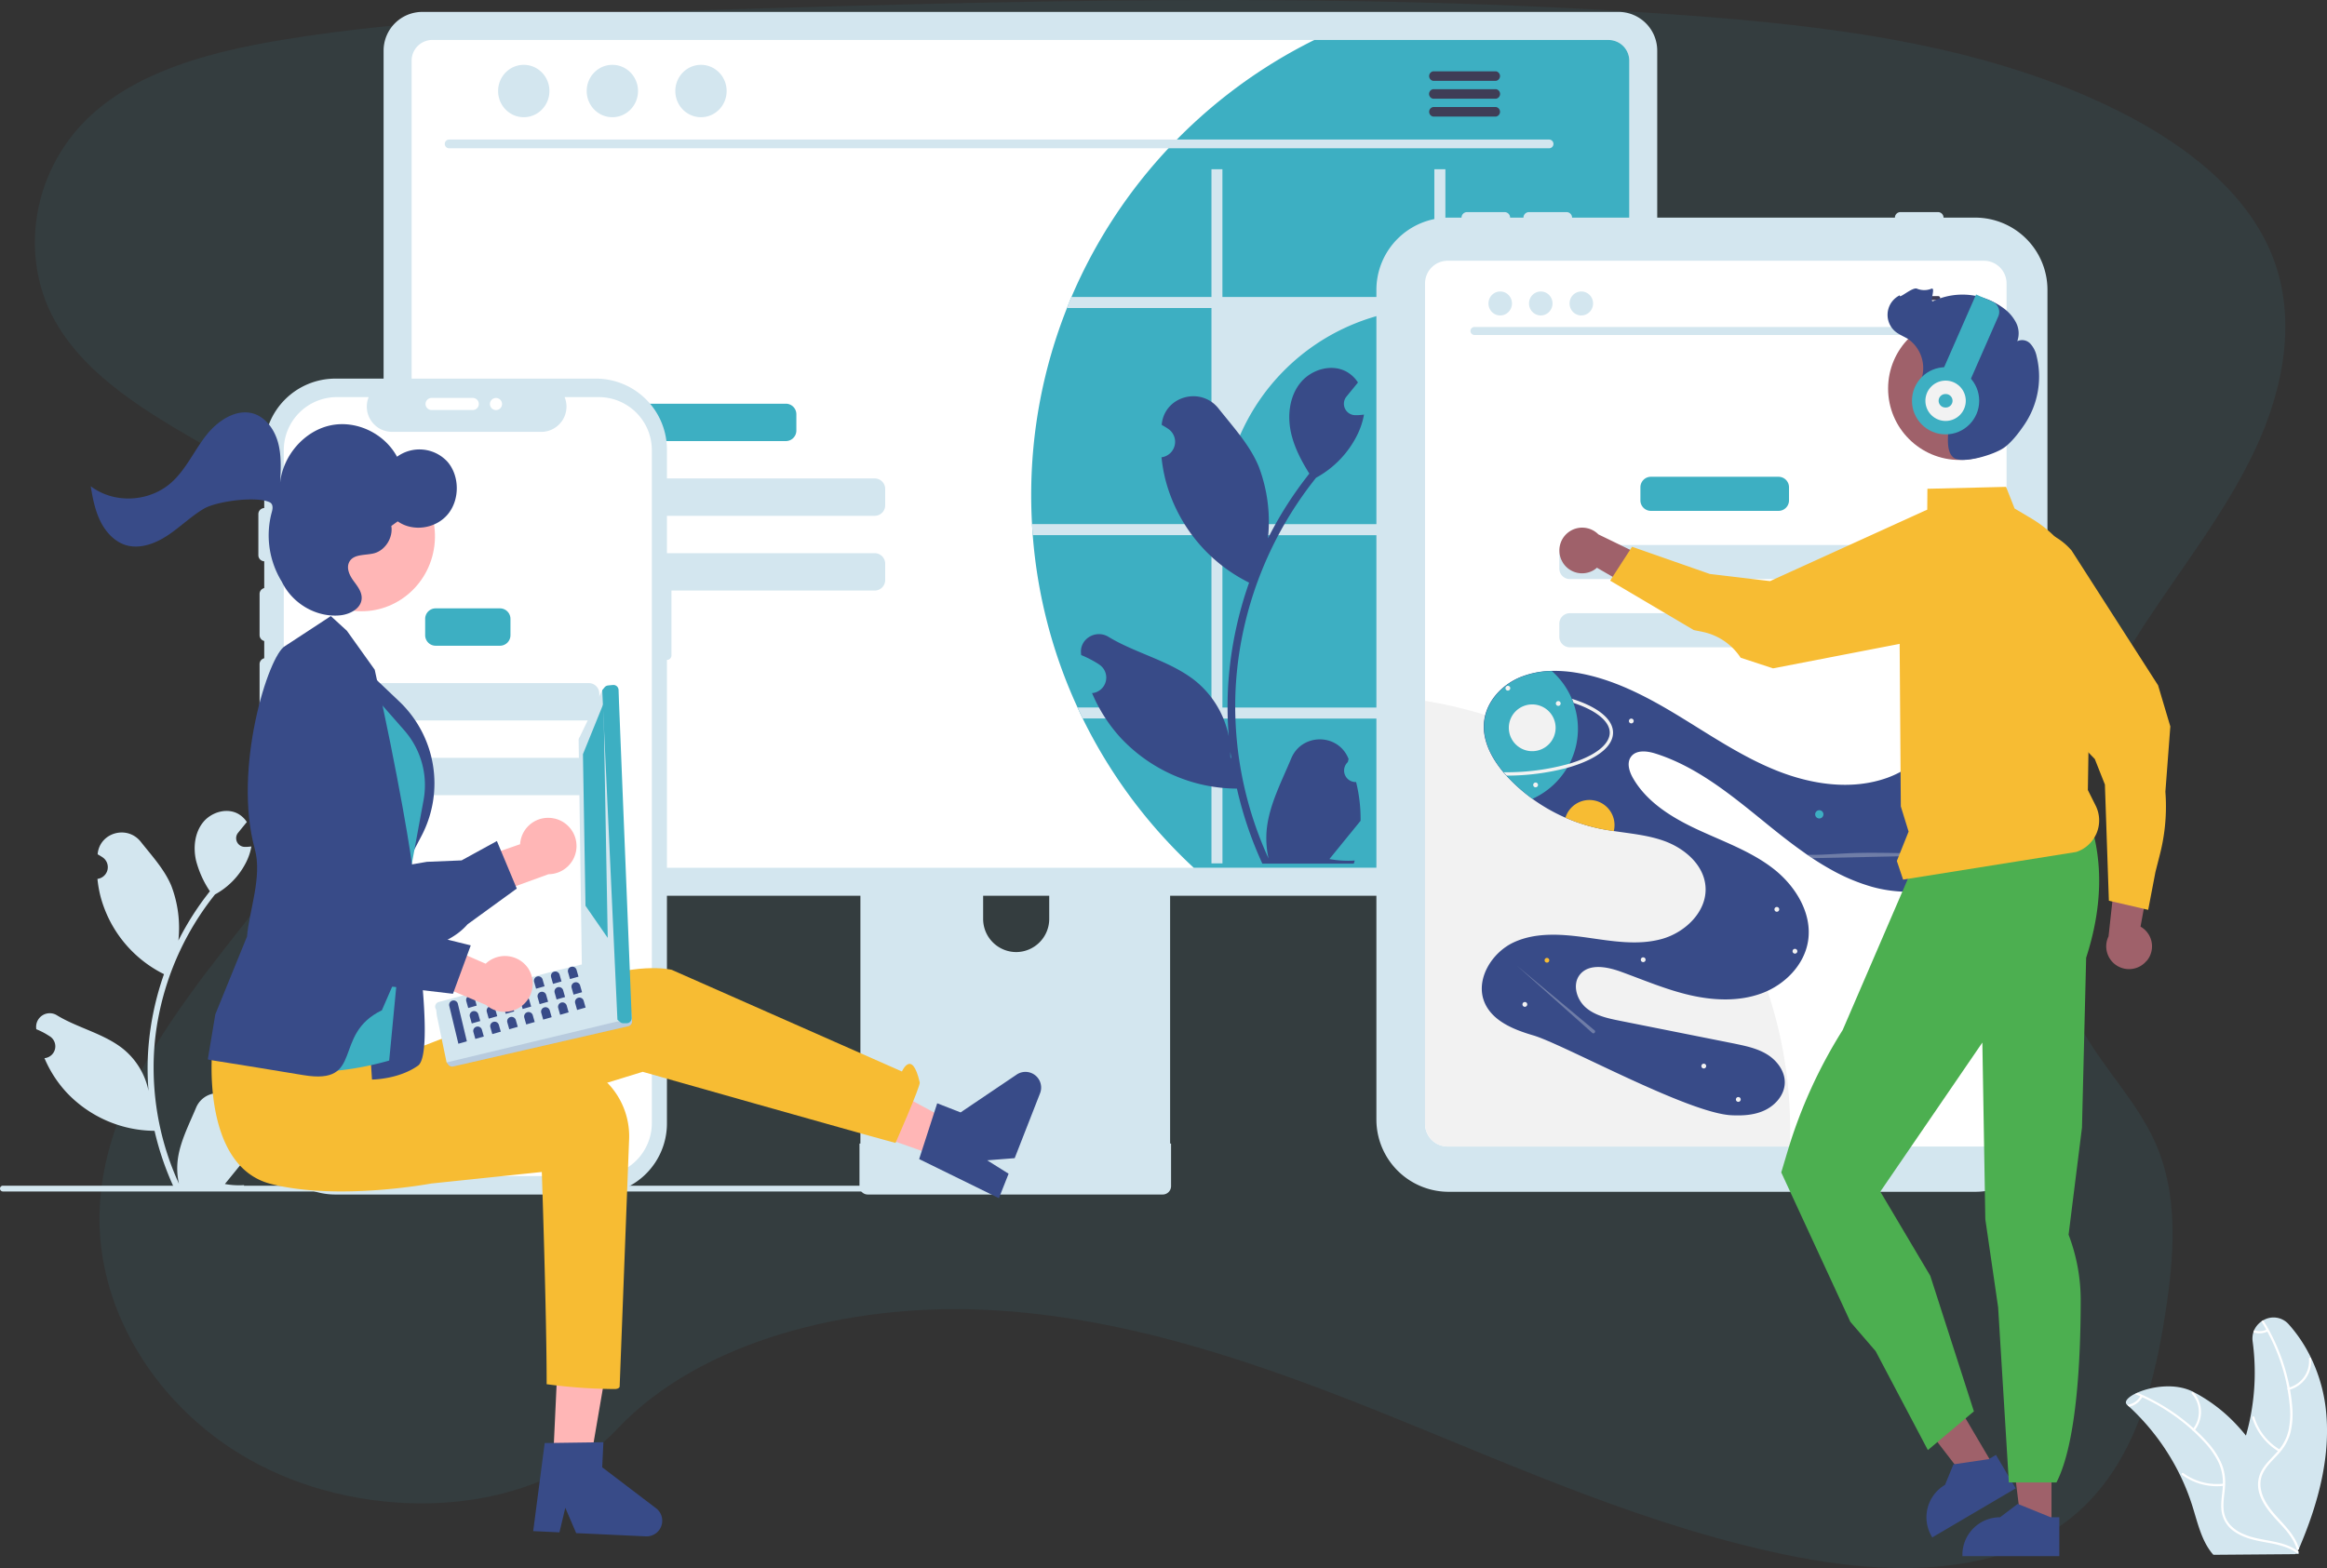 <svg xmlns="http://www.w3.org/2000/svg" xml:space="preserve" width="684" height="461.029" fill="none"><rect width="100%" height="100%" fill="#333333" stroke="none"/><path fill="#3dafc2" d="M287.404 385.016c42.412 1.53 82.805 15.791 121.376 31.388 38.572 15.597 76.77 32.876 118.167 41.143 26.626 5.314 57.071 6.069 78.52-8.795 20.652-14.326 27.318-38.988 30.9-61.904 2.702-17.235 4.286-35.365-3.116-51.501-5.134-11.2-14.244-20.62-20.538-31.389-21.936-37.338-6.439-83.374 17.33-119.829 11.138-17.106 24.078-33.436 32.68-51.62s12.578-39.063 5.062-57.635c-7.464-18.421-25.238-32.229-44.492-41.951-39.11-19.758-85.186-25.406-130.145-28.597-99.492-7.092-199.5-4.02-299.252-.948-36.915 1.142-73.996 2.296-110.31 8.235-20.166 3.298-40.984 8.537-55.631 21.18C9.373 48.843 4.766 76.038 17.22 96.163c20.9 33.77 78.633 42.156 93.26 78.395 8.033 19.941-.228 42.156-11.905 60.663-25.062 39.677-67.05 74.504-69.264 119.862-1.522 31.162 18.674 62.356 49.896 77.101 32.722 15.511 78.105 13.539 102.225-12.04 24.855-26.365 68.54-36.475 105.972-35.128" opacity=".1" style="display:inline;opacity:.829;fill:#3dafc2;fill-opacity:.102"/><g clip-path="url(#a)" style="display:inline" transform="translate(0 3.514)"><path fill="#d3e6ef" d="M339.55 202.636h-82.254a4.387 4.387 0 0 0-4.387 4.39v129.841h91.035V207.054a4.396 4.396 0 0 0-4.394-4.39zm-40.853 73.776a9.77 9.77 0 0 1-6.856-2.855 9.74 9.74 0 0 1-2.857-6.851v-14.979a9.7 9.7 0 0 1 2.845-6.863 9.72 9.72 0 0 1 13.736 0 9.7 9.7 0 0 1 2.845 6.863v14.979a9.75 9.75 0 0 1-2.859 6.849 9.77 9.77 0 0 1-6.854 2.857"/><path fill="#d3e6ef" d="M252.632 332.712v12.531a2.446 2.446 0 0 0 2.449 2.448h86.691a2.46 2.46 0 0 0 2.45-2.448v-12.531zM475.732-.014H124.147a11.4 11.4 0 0 0-8.056 3.335 11.38 11.38 0 0 0-3.337 8.05v237.097c0 3.02 1.2 5.916 3.337 8.051a11.4 11.4 0 0 0 8.056 3.335h351.585a11.4 11.4 0 0 0 8.057-3.335 11.38 11.38 0 0 0 3.337-8.051V11.371c0-3.02-1.201-5.915-3.337-8.05a11.4 11.4 0 0 0-8.057-3.335"/><path fill="#fff" d="M472.82 8.226H127.088a6.106 6.106 0 0 0-6.095 6.105v231.212a6.1 6.1 0 0 0 6.095 6.092H472.82a6.103 6.103 0 0 0 6.095-6.092V14.331a6.1 6.1 0 0 0-1.784-4.312 6.1 6.1 0 0 0-4.311-1.793"/><path fill="#3dafc2" d="M478.915 14.331v231.213a6.1 6.1 0 0 1-6.095 6.091H350.908a149.6 149.6 0 0 1-32.642-43.869 75 75 0 0 1-1.517-3.231 148 148 0 0 1-13.181-50.678 96 96 0 0 1-.214-3.245 145 145 0 0 1-.242-8.446 148.7 148.7 0 0 1 10.504-55.083 94 94 0 0 1 1.317-3.245A149.94 149.94 0 0 1 386.328 8.24h86.492a6.1 6.1 0 0 1 4.306 1.788 6.1 6.1 0 0 1 1.789 4.303"/><path fill="#d3e6ef" d="M455.437 40.083H131.938a1.287 1.287 0 0 1 0-2.568h323.499a1.288 1.288 0 0 1 0 2.568m-301.481-9.136c4.165 0 7.541-3.448 7.541-7.7s-3.376-7.699-7.541-7.699-7.541 3.447-7.541 7.7c0 4.251 3.376 7.698 7.541 7.698m26.041.001c4.165 0 7.541-3.448 7.541-7.7s-3.376-7.699-7.541-7.699c-4.164 0-7.541 3.447-7.541 7.7 0 4.251 3.377 7.698 7.541 7.698m26.049.001c4.165 0 7.541-3.448 7.541-7.7s-3.376-7.699-7.541-7.699-7.541 3.447-7.541 7.7c0 4.251 3.376 7.698 7.541 7.698"/><path fill="#3f3d56" d="M439.757 17.455h-18.515a1.425 1.425 0 0 0-.831 2.306c.211.255.506.429.831.49h18.515a1.43 1.43 0 0 0 1.159-1.398 1.426 1.426 0 0 0-1.159-1.398m0 5.252h-18.515a1.421 1.421 0 0 0-.844 2.317c.215.256.514.428.844.486h18.515a1.43 1.43 0 0 0 1.178-1.402 1.424 1.424 0 0 0-1.178-1.402m0 5.252h-18.515a1.424 1.424 0 0 0 0 2.797h18.515a1.426 1.426 0 0 0 1.159-1.399 1.425 1.425 0 0 0-1.159-1.398"/><path fill="#3dafc2" d="M230.991 115.183h-45.24a3.09 3.09 0 0 0-3.09 3.088v4.81a3.09 3.09 0 0 0 3.09 3.089h45.24a3.09 3.09 0 0 0 3.09-3.089v-4.81a3.09 3.09 0 0 0-3.09-3.088"/><path fill="#d3e6ef" d="M257.104 137.156h-97.466a3.09 3.09 0 0 0-3.09 3.089v4.81a3.09 3.09 0 0 0 3.09 3.088h97.466a3.09 3.09 0 0 0 3.09-3.088v-4.81a3.09 3.09 0 0 0-3.09-3.089m0 21.974h-97.466a3.09 3.09 0 0 0-3.09 3.088v4.81a3.09 3.09 0 0 0 3.09 3.089h97.466a3.09 3.09 0 0 0 3.09-3.089v-4.81a3.09 3.09 0 0 0-3.09-3.088"/><path fill="#3dafc2" d="M165.008 238.364a37.6 37.6 0 0 1-2.386 13.256h-35.534a6.1 6.1 0 0 1-6.095-6.091v-44.665a38 38 0 0 1 30.68 8.585 37.95 37.95 0 0 1 9.849 12.992 37.9 37.9 0 0 1 3.486 15.923"/><path fill="#d3e6ef" d="M479.229 87.069v-3.245H424.86V46.238h-3.247v37.564h-62.295V46.238H356.1v37.564h-41.167a58 58 0 0 0-1.317 3.245H356.1v63.53h-52.746c.05 1.088.129 2.134.214 3.244H356.1V204.5h-39.351q.712 1.637 1.517 3.231H356.1v42.602h3.233v-42.567h62.28v42.602h3.226v-42.602h54.368v-3.23H424.86a50.65 50.65 0 0 1 14.857-35.838 50.73 50.73 0 0 1 35.866-14.841h3.646v-3.245H424.86v-63.53ZM421.613 204.52h-62.295v-50.678h62.295zm0-53.923h-62.295v-1.267a62.2 62.2 0 0 1 4.744-23.828 62.3 62.3 0 0 1 13.509-20.201 62.3 62.3 0 0 1 20.216-13.496 62.4 62.4 0 0 1 23.847-4.738z"/><path fill="#384b88" d="M398.626 226.416a3.38 3.38 0 0 1-3.28-2.074 3.38 3.38 0 0 1 .831-3.789c.085-.334.142-.583.227-.918a2 2 0 0 0-.092-.221c-3.112-7.428-13.68-7.379-16.77.057-2.742 6.604-6.238 13.221-7.121 20.202a26.9 26.9 0 0 0 .47 9.25 107.7 107.7 0 0 1-9.813-44.758c-.001-3.877.215-7.752.648-11.606q.534-4.738 1.481-9.406a109 109 0 0 1 21.641-46.203 29.03 29.03 0 0 0 12.07-12.517 22.2 22.2 0 0 0 2.015-6.048c-.591.078-1.182.121-1.773.164h-.626a3.355 3.355 0 0 1-3.485-3.706 3.35 3.35 0 0 1 .729-1.752l.762-.94 1.167-1.423.122-.149 1.331-1.637a9.6 9.6 0 0 0-3.183-3.067c-4.436-2.604-10.567-.804-13.779 3.217-3.212 4.02-3.824 9.649-2.706 14.665.954 4.27 3.034 8.233 5.376 11.976-.242.306-.491.605-.712.918a110 110 0 0 0-11.457 18.138 45.5 45.5 0 0 0-2.728-21.184c-2.606-6.29-7.498-11.584-11.799-17.021-5.17-6.525-15.78-3.678-16.685 4.597v.242c.641.363 1.268.712 1.88 1.146a4.58 4.58 0 0 1 1.935 4.81 4.59 4.59 0 0 1-3.786 3.544h-.1a45 45 0 0 0 1.211 6.831 47 47 0 0 0 23.421 29.466c.377.192.712.385 1.118.562a112 112 0 0 0-6.032 28.371 107 107 0 0 0 .078 17.149v-.199a28.08 28.08 0 0 0-9.584-16.21c-7.385-6.055-17.803-8.283-25.771-13.15-3.831-2.348-8.738.712-8.068 5.123v.214a30 30 0 0 1 3.46 1.665c.641.356 1.268.712 1.88 1.146a4.586 4.586 0 0 1 .591 7.167 4.6 4.6 0 0 1-2.442 1.187h-.285a45.7 45.7 0 0 0 8.41 13.164 47.12 47.12 0 0 0 34.181 14.943 112.3 112.3 0 0 0 7.47 22.051h26.888c.093-.298.179-.604.271-.903a30.7 30.7 0 0 1-7.441-.441l5.981-7.358q.07-.066.128-.142c1.012-1.253 2.03-2.498 3.048-3.75a44.8 44.8 0 0 0-1.317-11.385zm-30.784-60.519v.043zm-5.953 53.645-.235-.519v-1.452c.092.662.164 1.331.263 1.993z"/><path fill="#d3e6ef" d="M196.041 164.808v-36.105a20.88 20.88 0 0 0-6.121-14.777 20.9 20.9 0 0 0-14.786-6.122H98.576a20.92 20.92 0 0 0-14.784 6.124 20.9 20.9 0 0 0-6.123 14.775v198.088a20.9 20.9 0 0 0 6.125 14.778 20.92 20.92 0 0 0 14.79 6.122h76.55a20.93 20.93 0 0 0 14.786-6.122 20.9 20.9 0 0 0 6.121-14.778V190.51a1.3 1.3 0 0 0 .936-.383 1.3 1.3 0 0 0 .388-.933v-23.062a1.324 1.324 0 0 0-1.324-1.324"/><path fill="#fff" d="M191.605 128.845v197.818c0 4.111-1.624 8.055-4.52 10.975a15.6 15.6 0 0 1-10.94 4.616H99.032a15.63 15.63 0 0 1-11.043-4.571 15.6 15.6 0 0 1-4.574-11.034V128.831a15.6 15.6 0 0 1 4.58-11.025 15.62 15.62 0 0 1 11.037-4.566h9.335a7.422 7.422 0 0 0 6.872 10.219h43.858a7.42 7.42 0 0 0 5.25-2.187 7.4 7.4 0 0 0 2.163-5.256 7.3 7.3 0 0 0-.548-2.776h9.969a15.63 15.63 0 0 1 11.08 4.551 15.6 15.6 0 0 1 3.399 5.069 15.6 15.6 0 0 1 1.195 5.985"/><path fill="#d3e6ef" d="M78.082 184.996a1.786 1.786 0 0 1-1.78-1.779V171.12a1.779 1.779 0 0 1 3.038-1.258c.334.334.522.786.522 1.258v12.097a1.78 1.78 0 0 1-1.78 1.779"/><path fill="#3dafc2" d="M146.956 175.354h-18.892a3.09 3.09 0 0 0-3.091 3.088v4.81a3.09 3.09 0 0 0 3.091 3.089h18.892a3.09 3.09 0 0 0 3.09-3.089v-4.81a3.09 3.09 0 0 0-3.09-3.088"/><path fill="#d3e6ef" d="M173.069 197.327h-71.118a3.09 3.09 0 0 0-3.09 3.089v4.81a3.09 3.09 0 0 0 3.09 3.088h71.118a3.09 3.09 0 0 0 3.09-3.088v-4.81a3.09 3.09 0 0 0-3.09-3.089m0 21.974h-71.118a3.09 3.09 0 0 0-3.09 3.088v4.81a3.09 3.09 0 0 0 3.09 3.089h71.118a3.09 3.09 0 0 0 3.09-3.089v-4.81a3.09 3.09 0 0 0-3.09-3.088m-95.343-57.787a1.786 1.786 0 0 1-1.78-1.779v-12.097a1.779 1.779 0 0 1 3.038-1.258c.334.334.522.786.522 1.258v12.097a1.78 1.78 0 0 1-1.78 1.779"/><path fill="#fff" d="M125.08 115.261a1.786 1.786 0 0 1 1.781-1.779h12.105a1.778 1.778 0 1 1 0 3.558h-12.105a1.79 1.79 0 0 1-1.781-1.779"/><path fill="#d3e6ef" d="M78.082 205.631a1.79 1.79 0 0 1-1.78-1.779v-12.096a1.777 1.777 0 0 1 1.78-1.779 1.78 1.78 0 0 1 1.78 1.779v12.096a1.777 1.777 0 0 1-1.78 1.779"/><path fill="#fff" d="M145.731 117.054a1.78 1.78 0 1 0 .002-3.558 1.78 1.78 0 0 0-.002 3.558"/><path fill="#d3e6ef" d="M580.596 346.893H425.821a21.27 21.27 0 0 1-15.011-6.22 21.24 21.24 0 0 1-6.231-14.999V81.71a21.24 21.24 0 0 1 6.223-15.012 21.27 21.27 0 0 1 15.019-6.228h154.775a21.26 21.26 0 0 1 15.009 6.22 21.24 21.24 0 0 1 6.226 14.999v243.985a21.23 21.23 0 0 1-6.226 14.998 21.26 21.26 0 0 1-15.009 6.221"/><path fill="#fff" d="M583.16 73.15H425.529a6.66 6.66 0 0 0-6.651 6.646v247.138a6.66 6.66 0 0 0 6.651 6.646H583.16a6.66 6.66 0 0 0 6.651-6.646V79.796a6.667 6.667 0 0 0-6.651-6.646"/><path fill="#d3e6ef" d="M429.602 60.47a1.625 1.625 0 0 1 1.624-1.623h11.038a1.626 1.626 0 0 1 1.623 1.623 1.624 1.624 0 0 1-1.623 1.622h-11.038a1.624 1.624 0 0 1-1.624-1.622m18.202 0a1.624 1.624 0 0 1 1.623-1.623h11.045a1.622 1.622 0 1 1 0 3.245h-11.045a1.624 1.624 0 0 1-1.623-1.622m109.186 0a1.62 1.62 0 0 1 1.624-1.623h11.051a1.622 1.622 0 1 1 0 3.245h-11.051a1.63 1.63 0 0 1-1.5-1.001 1.6 1.6 0 0 1-.124-.621"/><path fill="#f2f2f2" d="M526.192 328.492c0 1.708-.036 3.409-.114 5.088H425.529a6.66 6.66 0 0 1-6.651-6.646V202.543a127.7 127.7 0 0 1 76.852 43.241 127.52 127.52 0 0 1 30.462 82.708"/><path fill="#3dafc2" d="M522.774 136.665h-37.5a3.09 3.09 0 0 0-3.09 3.089v3.849a3.09 3.09 0 0 0 3.09 3.088h37.5a3.09 3.09 0 0 0 3.09-3.088v-3.849a3.09 3.09 0 0 0-3.09-3.089"/><path fill="#384b88" d="M584.413 248.497c-7.712 9.855-22.267 12.096-34.309 8.681a56 56 0 0 1-11.337-4.711 82 82 0 0 1-6.117-3.7q-.738-.49-1.467-.989l-.989-.712c-4.123-2.896-8.083-6.077-11.978-9.25-9.713-7.884-19.697-16.018-31.638-19.782-2.464-.775-5.64-1.139-7.164.946-1.318 1.808-.513 4.37.605 6.305 4.137 7.187 11.657 11.72 19.184 15.207s15.502 6.311 22.04 11.385 11.543 13.206 10.204 21.382c-1.154 7.052-6.915 12.809-13.615 15.278s-14.164 2.135-21.128.527c-6.965-1.609-13.573-4.455-20.288-6.889-4.052-1.473-9.35-2.49-12.035.876-2.271 2.846-.968 7.336 1.795 9.706s6.508 3.159 10.076 3.871l33.255 6.632c3.404.711 6.879 1.387 9.841 3.188 2.963 1.8 5.355 4.98 5.27 8.417s-2.585 6.404-5.654 7.941-6.601 1.744-10.012 1.58c-12.818-.612-49.47-20.92-58.264-23.482-5.654-1.665-11.828-4.113-14.242-9.499-2.97-6.703 1.915-14.815 8.545-17.875s14.391-2.384 21.655-1.359c7.263 1.024 14.762 2.348 21.833.384s13.53-8.34 12.818-15.655c-.613-6.347-6.331-11.136-12.355-13.242-4.714-1.651-9.735-2.099-14.684-2.846a80 80 0 0 1-4.101-.712 51.4 51.4 0 0 1-10.112-3.245 52.4 52.4 0 0 1-9.663-5.543 51 51 0 0 1-6.708-5.821 39 39 0 0 1-.933-1.003 37 37 0 0 1-.869-.996c-3.682-4.398-6.409-9.806-5.583-15.385.826-5.578 5.156-10.196 10.318-12.424a25.7 25.7 0 0 1 9.464-1.942 39 39 0 0 1 7.121.512c10.888 1.743 20.865 7.023 30.286 12.752 9.421 5.728 18.6 12.004 28.84 16.081s21.904 5.807 32.286 2.135 18.928-13.755 18.422-24.763c6.886 5.927 12.74 13.385 15.339 22.059s1.645 18.821-3.952 25.98"/><path fill="#3dafc2" d="M534.765 237.126a1.21 1.21 0 1 0 0-2.421 1.21 1.21 0 0 0 0 2.421"/><path fill="#f7bc33" d="M577.534 221.82a1.873 1.873 0 1 0 0-3.745 1.873 1.873 0 0 0 0 3.745m-122.823 57.694a.69.69 0 1 0 .001-1.38.69.69 0 0 0-.001 1.38m19.861-40.439c0 .6-.072 1.197-.214 1.779a79 79 0 0 1-4.102-.711 51.4 51.4 0 0 1-10.112-3.245 7.374 7.374 0 0 1 8.152-5.117 7.376 7.376 0 0 1 6.276 7.294"/><path fill="#f2f2f2" d="M565.557 232.792a.704.704 0 1 0 0-1.408.704.704 0 0 0 0 1.408m-64.745 77.84a.705.705 0 1 0 0-1.41.705.705 0 0 0 0 1.41m10.148 9.812a.705.705 0 1 0 0-1.41.705.705 0 0 0 0 1.41m-62.743-27.943a.705.705 0 1 0 0-1.41.705.705 0 0 0 0 1.41m34.786-13.136a.705.705 0 1 0 0-1.41.705.705 0 0 0 0 1.41m-3.497-70.19a.704.704 0 1 0 .002-1.408.704.704 0 0 0-.002 1.408m42.776 55.382a.704.704 0 1 0 .002-1.408.704.704 0 0 0-.002 1.408m5.327 12.31a.705.705 0 1 0 0-1.41.705.705 0 0 0 0 1.41"/><path fill="#3dafc2" d="M463.819 210.733c.006 3.57-.839 7.09-2.464 10.268q-.32.627-.712 1.238a22.7 22.7 0 0 1-10.19 9.116 51 51 0 0 1-6.708-5.821 41 41 0 0 1-1.802-1.999c-3.681-4.398-6.409-9.806-5.583-15.385.826-5.578 5.156-10.196 10.319-12.424a25.6 25.6 0 0 1 9.463-1.942 22.6 22.6 0 0 1 6.345 9.371 22.4 22.4 0 0 1 1.332 7.578"/><path fill="#f2f2f2" d="M474.137 211.893c0 3.465-3.382 6.682-9.535 9.051q-1.932.747-3.931 1.295a69.6 69.6 0 0 1-17.802 2.292c-.292-.32-.584-.655-.869-.996h.214a68 68 0 0 0 19.169-2.534 40 40 0 0 0 2.892-.989c5.654-2.177 8.894-5.137 8.894-8.119 0-2.981-3.24-5.934-8.894-8.119a45 45 0 0 0-1.731-.619 21 21 0 0 0-.463-1.196q1.333.415 2.55.883c6.117 2.377 9.506 5.593 9.506 9.051m-30.912-12.36a.705.705 0 1 0 0-1.41.705.705 0 0 0 0 1.41m14.812 4.49a.705.705 0 1 0 0-1.41.705.705 0 0 0 0 1.41"/><path fill="#f2f2f2" d="M450.382 217.344a6.876 6.876 0 0 0 6.878-6.874 6.876 6.876 0 0 0-6.878-6.874 6.876 6.876 0 0 0-6.879 6.874 6.876 6.876 0 0 0 6.879 6.874"/><path fill="#f2f2f2" d="M577.477 246.903c-1.545.455-4.985.79-8.695.996s-7.833.299-11.906.384l-21.292.456-2.934.064c-.491-.328-.982-.655-1.467-.99h2.607c3.688-.071 6.815-.355 10.368-.49 5.476-.214 11.394-.05 17.09.035 5.697.086 12.213 0 16.229-.455m-108.923 52.393-22.623-18.835 21.968 19.589a.527.527 0 0 0 .905-.54.5.5 0 0 0-.257-.214z" opacity=".3"/><path fill="#f2f2f2" d="M451.378 227.968a.705.705 0 1 0 0-1.41.705.705 0 0 0 0 1.41"/><path fill="#d3e6ef" d="M546.608 156.718H461.44a3.09 3.09 0 0 0-3.09 3.088v3.849a3.09 3.09 0 0 0 3.09 3.089h85.168a3.09 3.09 0 0 0 3.09-3.089v-3.849a3.09 3.09 0 0 0-3.09-3.088m0 20.059H461.44a3.09 3.09 0 0 0-3.09 3.088v3.85a3.09 3.09 0 0 0 3.09 3.088h85.168a3.09 3.09 0 0 0 3.09-3.088v-3.85a3.09 3.09 0 0 0-3.09-3.088m28.676-81.803H433.405a1.176 1.176 0 0 1-1.175-1.174 1.175 1.175 0 0 1 1.175-1.174h141.879a1.18 1.18 0 0 1 1.175 1.174 1.175 1.175 0 0 1-1.175 1.174m-134.309-5.742c1.907 0 3.453-1.577 3.453-3.523 0-1.945-1.546-3.522-3.453-3.522-1.908 0-3.454 1.577-3.454 3.522 0 1.946 1.546 3.523 3.454 3.523m11.92 0c1.908 0 3.454-1.577 3.454-3.523 0-1.945-1.546-3.522-3.454-3.522-1.907 0-3.453 1.577-3.453 3.522 0 1.946 1.546 3.523 3.453 3.523m11.921 0c1.907 0 3.454-1.577 3.454-3.523 0-1.945-1.547-3.522-3.454-3.522s-3.454 1.577-3.454 3.522c0 1.946 1.546 3.523 3.454 3.523"/><path fill="#3f3d56" d="M569.729 83.546h-7.726a.585.585 0 0 0-.413.996c.11.11.258.171.413.171h7.726a.583.583 0 0 0 .57-.598.575.575 0 0 0-.57-.569m0 2.192h-7.726a.585.585 0 0 0-.413.996c.11.11.258.17.413.17h7.726a.585.585 0 0 0 .401-.997.58.58 0 0 0-.401-.17m0 2.193h-7.726a.585.585 0 0 0-.413.996c.11.109.258.17.413.17h7.726a.583.583 0 0 0 .57-.597.575.575 0 0 0-.57-.57"/><path fill="#d3e6ef" d="M72.143 327.439a2.576 2.576 0 0 1-1.866-4.454c.064-.257.114-.442.178-.712 0-.05-.05-.107-.071-.164a6.909 6.909 0 0 0-12.747.05c-2.079 4.981-4.735 10.04-5.39 15.342a20.6 20.6 0 0 0 .356 7.03 81.9 81.9 0 0 1-7.449-34.013c-.01-2.948.146-5.894.47-8.824q.405-3.6 1.132-7.116A82.8 82.8 0 0 1 63.2 259.469a22.06 22.06 0 0 0 9.172-9.513c.728-1.452 1.243-3 1.53-4.597a22 22 0 0 1-1.345.121h-.477a2.56 2.56 0 0 1-1.837-.665 2.55 2.55 0 0 1-.826-1.769 2.5 2.5 0 0 1 .57-1.715l.576-.711c.292-.37.591-.712.883-1.096l.1-.107c.334-.42.669-.825 1.01-1.245a7.4 7.4 0 0 0-2.42-2.334c-3.376-1.978-8.033-.605-10.468 2.448s-2.905 7.329-2.058 11.143a29.4 29.4 0 0 0 4.087 9.101c-.185.235-.377.462-.555.711a83 83 0 0 0-8.71 13.784 34.7 34.7 0 0 0-2.071-16.096c-1.987-4.782-5.697-8.802-8.973-12.936-3.93-4.981-11.984-2.797-12.675 3.493v.185q.728.408 1.424.868a3.485 3.485 0 0 1-1.424 6.348h-.071c.171 1.75.476 3.484.911 5.187a35.73 35.73 0 0 0 17.803 22.393l.847.434a85 85 0 0 0-4.579 21.554c-.333 4.34-.314 8.7.057 13.036v-.156a21.34 21.34 0 0 0-7.313-12.31c-5.611-4.604-13.53-6.298-19.583-9.998a4 4 0 0 0-4.314-.011 4 4 0 0 0-1.817 3.91v.157q1.353.551 2.628 1.266.712.42 1.424.875a3.485 3.485 0 0 1-1.424 6.348h-.221a34.7 34.7 0 0 0 6.409 10.004 35.8 35.8 0 0 0 25.956 11.386 85.2 85.2 0 0 0 5.697 16.686h20.43q.108-.339.206-.711c-1.891.12-3.79.008-5.654-.335 1.517-1.857 3.034-3.736 4.55-5.593l.093-.106c.77-.954 1.545-1.893 2.314-2.847a33.8 33.8 0 0 0-.996-8.66z"/><path fill="#d3e6ef" d="M313.089 345.947a.84.84 0 0 1-.841.847H.848a.847.847 0 1 1 0-1.694H312.24a.84.84 0 0 1 .783.517.8.8 0 0 1 .065.323z"/><path fill="#ffb6b6" d="M163.064 237.176a8.2 8.2 0 0 0-3.225-.136 8.23 8.23 0 0 0-5.399 3.302 8.2 8.2 0 0 0-1.346 2.932 8 8 0 0 0-.213 1.423l-17.803 6.191 1.125 11.726 25.016-9.094a8.297 8.297 0 0 0 8.192-7.376 8.29 8.29 0 0 0-6.376-8.99z"/><path fill="#384b88" d="M134.046 271.26c-7.079 4.931-19.548 7.45-36.517 7.337a6.8 6.8 0 0 1-4.985-2.178c-4.536-4.732-4.365-15.512-4.336-16.558l-4.985-18.743c-.107-.285-2.848-7.977-.057-13.35a8.82 8.82 0 0 1 5.86-4.461c10.526-2.789 20.424 25.368 21.677 29.089l14.776-2.519 10.197-.42 10.383-5.692 5.839 13.975-14.47 10.51a18.2 18.2 0 0 1-3.382 3.01"/><path fill="#ffb6b6" d="m162.551 426.249 10.881.512 7.135-41.699-16.058-.754z"/><path fill="#384b88" d="m160.108 420.762 17.255-.235-.349 7.365 15.83 12.047a4.6 4.6 0 0 1 1.537 5.239 4.61 4.61 0 0 1-4.55 3.023l-20.472-.954-3.191-7.45-1.723 7.222-7.719-.362z"/><path fill="#ffb6b6" d="m276.159 336.718 3.967-10.14-37.25-20.102-18.821 11.819z"/><path fill="#384b88" d="m270.178 337.273 5.305-16.402 6.872 2.683 16.492-11.129a4.608 4.608 0 0 1 6.872 5.493l-7.463 19.085-8.083.633 6.295 3.942-2.848 7.194z"/><path fill="#f7bc33" d="M62.166 306.54s4.522 28.833 25.885 30.968 41.053-7.486 41.053-7.486l59.816-18.408s63.626 18.067 74.308 20.913c0 0 7.363-16.715 7.121-17.789-2.272-9.963-5.234-3.217-5.234-3.217l-67.65-29.886s-10.681-2.846-29.196 4.981c-18.514 7.827-68.112 26.698-68.112 26.698z"/><path fill="#f7bc33" d="M62.416 304.775s-3.561 34.54 17.247 39.813c19.782 5.017 47.069-.128 47.069-.128l32.529-3.394s1.424 41.762 1.424 62.398a156 156 0 0 0 19.939 1.423c1.424 0 1.517-.712 1.517-.712l2.756-72.189a22.5 22.5 0 0 0-5.602-16.317 22.53 22.53 0 0 0-15.512-7.571 21 21 0 0 0-2.208 0 83 83 0 0 0-4.835.328c-20.01 1.914-44.862-2.135-44.862-2.135z"/><path fill="#384b88" d="M120.131 254.673s8.453 51.049 2.742 55.126-13.53 4.092-13.53 4.092l-1.823-28.186zm-14.085-62.697L117.34 202.7a33.24 33.24 0 0 1 6.551 39.563l-5.398 10.29z"/><path fill="#3dafc2" d="m103.518 193.776 15.303 17.42a24.5 24.5 0 0 1 5.96 13.662 24.8 24.8 0 0 1-.278 6.888l-5.775 31.31-4.329 45.249s-33.469 10.133-36.901-5.515 26.02-109.014 26.02-109.014"/><path fill="#384b88" d="M89.155 312.588c-22.004-3.664-27.395-4.397-27.73-4.525l-.341-.128 2.207-13.221 9.315-22.871c.605-7.478 4.529-17.611 2.286-25.752-6.53-23.667 4.073-57.104 8.915-59.665l13.437-8.802 4.721 4.319 8.175 11.442c6.73 29.95 11.394 57.865 11.152 59.573l-4.152 29.317-4.892 11.25c-14.847 7.159-4.863 22.095-23.093 19.063"/><path fill="#d3e6ef" d="m128.99 291.077 34.544-9.25 3.04-.712 2.137-.512 2.528-.598a1.5 1.5 0 0 1 1.075.178l12.818 15.37q.172.11.299.271a.6.6 0 0 1 .092.099 1.465 1.465 0 0 1-.826 2.284l-51.485 11.841a1.42 1.42 0 0 1-1.424-.512l-.527-.712-2.848-13.726-.207-1.779a1.42 1.42 0 0 1-.079-1.613c.195-.314.504-.539.863-.629"/><path fill="#384b88" d="m131.24 308.86.527.711a1.42 1.42 0 0 0 1.424.513l51.542-11.848a1.4 1.4 0 0 0 .523-.236 1.4 1.4 0 0 0 .578-.964 1.4 1.4 0 0 0-.04-.572 1.4 1.4 0 0 0-.235-.512.6.6 0 0 0-.093-.1z" opacity=".17"/><path fill="#d3e6ef" d="m171.018 279.906-.933-65.658a1.5 1.5 0 0 1 .328-1.095l6.608-13.734.712-.832a1.5 1.5 0 0 1 1.018-.534l1.424-.135a1.5 1.5 0 0 1 1.474.784c.094.174.152.364.171.561l1.289 69.464.641 6.688.755 7.942 1.182 12.353a1.46 1.46 0 0 1-.392 1.167 1.52 1.52 0 0 1-1.132.484h-.933a1.5 1.5 0 0 1-.975-.385l-.52-.469-.242-.221-9.97-15.406a1.47 1.47 0 0 1-.505-.974"/><path fill="#3dafc2" d="m177.021 199.419 4.465 96.875.242.213.52.47c.268.241.614.378.975.384h.933a1.51 1.51 0 0 0 1.531-1.48 1 1 0 0 0 0-.171l-3.888-96.468a1.5 1.5 0 0 0-1.638-1.352l-1.424.142a1.5 1.5 0 0 0-1.011.533z"/><path fill="#3dafc2" d="m177.391 203.333-6.039 14.9.748 44.559 6.537 9.45z"/><path fill="#384b88" d="M132.97 290.679a1.305 1.305 0 0 0-.897 1.601l2.663 11.079 2.493-.711-2.656-11.087a1.303 1.303 0 0 0-1.603-.882m4.985-1.416a1.3 1.3 0 0 0-.451.23 1.28 1.28 0 0 0-.439 1.371l.562 1.993 2.493-.712-.563-1.993a1.29 1.29 0 0 0-1.602-.889m4.985-1.416a1.28 1.28 0 0 0-.89 1.594l.569 1.992 2.493-.711-.57-1.993a1.28 1.28 0 0 0-.617-.774 1.3 1.3 0 0 0-.985-.108m4.984-1.423a1.303 1.303 0 0 0-.89 1.601l.57 1.992 2.492-.712-.569-1.992a1.306 1.306 0 0 0-1.603-.889m4.985-1.416a1.303 1.303 0 0 0-.89 1.601l.57 1.992 2.492-.711-.57-1.993a1.3 1.3 0 0 0-.615-.779 1.3 1.3 0 0 0-.987-.11m4.992-1.424a1.297 1.297 0 0 0-.897 1.601l.569 1.993 2.493-.711-.57-1.993a1.297 1.297 0 0 0-1.595-.89m4.985-1.416a1.28 1.28 0 0 0-.78.615 1.3 1.3 0 0 0-.111.986l.563 1.993 2.492-.712-.562-1.992a1.304 1.304 0 0 0-1.602-.89m4.984-1.416a1.3 1.3 0 0 0-.779.615 1.3 1.3 0 0 0-.111.986l.563 1.993 2.499-.712-.569-1.992a1.29 1.29 0 0 0-1.098-.933 1.3 1.3 0 0 0-.505.043m-28.868 13.051a1.29 1.29 0 0 0-.89 1.601l.562 1.992 2.493-.711-.563-1.993a1.3 1.3 0 0 0-.618-.773 1.3 1.3 0 0 0-.984-.116m4.984-1.416a1.28 1.28 0 0 0-.933 1.096q-.028.257.043.505l.57 1.992 2.492-.711-.569-1.993a1.304 1.304 0 0 0-1.603-.889m4.985-1.416a1.3 1.3 0 0 0-.777.616 1.3 1.3 0 0 0-.113.985l.57 1.992 2.492-.711-.57-1.993a1.284 1.284 0 0 0-1.602-.889m4.985-1.423c-.33.096-.608.318-.774.618a1.3 1.3 0 0 0-.116.983l.569 1.992 2.493-.711-.57-1.993a1.296 1.296 0 0 0-1.602-.889m4.992-1.416a1.297 1.297 0 0 0-.898 1.601l.57 1.992 2.492-.711-.569-1.993a1.28 1.28 0 0 0-1.595-.889m4.984-1.381a1.295 1.295 0 0 0-.897 1.594l.57 2 2.492-.712-.562-1.992a1.3 1.3 0 0 0-.617-.777 1.3 1.3 0 0 0-.986-.113m4.985-1.423a1.3 1.3 0 0 0-.779.615 1.28 1.28 0 0 0-.111.986l.563 1.992 2.499-.711-.57-1.993a1.3 1.3 0 0 0-.618-.773 1.3 1.3 0 0 0-.984-.116m-28.868 13.022a1.3 1.3 0 0 0-.78.615 1.28 1.28 0 0 0-.11.986l.562 1.992 2.492-.711-.562-1.993a1.296 1.296 0 0 0-1.602-.889m4.984-1.416a1.28 1.28 0 0 0-.89 1.594l.563 1.999 2.499-.711-.569-1.993a1.29 1.29 0 0 0-1.098-.933 1.3 1.3 0 0 0-.505.044m4.985-1.423a1.286 1.286 0 0 0-.89 1.601l.57 1.992 2.492-.712-.57-1.992a1.304 1.304 0 0 0-1.602-.889m4.985-1.417a1.303 1.303 0 0 0-.89 1.601l.569 1.993 2.493-.711-.57-1.993a1.29 1.29 0 0 0-1.098-.933 1.3 1.3 0 0 0-.504.043m4.984-1.423a1.304 1.304 0 0 0-.89 1.601l.57 1.993 2.492-.712-.569-1.992a1.3 1.3 0 0 0-.617-.776 1.3 1.3 0 0 0-.986-.114m4.992-1.416a1.3 1.3 0 0 0-.897 1.601l.57 1.993 2.492-.712-.563-1.992a1.304 1.304 0 0 0-1.602-.89m4.985-1.416a1.29 1.29 0 0 0-.934 1.097 1.3 1.3 0 0 0 .044.504l.562 1.993 2.493-.712-.563-1.992a1.3 1.3 0 0 0-.617-.776 1.3 1.3 0 0 0-.481-.155 1.3 1.3 0 0 0-.504.041"/><path fill="#ffb6b6" d="M155.288 281.236a8.255 8.255 0 0 0-11.394-2.312 8 8 0 0 0-1.132.91L125.5 272.27l-7.156 9.358 24.525 10.339a8.3 8.3 0 0 0 10.851 0 8.29 8.29 0 0 0 1.568-10.731"/><path fill="#384b88" d="M110.845 286.502c-8.545-1.196-19.404-7.827-31.766-19.448a6.76 6.76 0 0 1-2.18-4.981c-.113-6.553 7.357-14.338 8.09-15.085l9.108-17.163c.12-.285 3.332-7.792 9.043-9.827a8.84 8.84 0 0 1 7.335.712c9.613 5.109-2.3 32.476-3.909 36.055l12.54 8.205 7.762 6.625 11.507 2.846-5.234 14.231-17.802-2.092a18.4 18.4 0 0 1-4.494-.078"/><path fill="#ffb6b6" d="M127.692 156.857c1.44-12.011-6.925-22.888-18.682-24.295-11.758-1.408-22.457 7.188-23.896 19.199-1.44 12.01 6.925 22.887 18.682 24.294 11.758 1.408 22.457-7.188 23.896-19.198"/><path fill="#384b88" d="M50.566 138.181c4.123-3.786 6.516-9.172 9.97-13.612 3.453-4.441 9.015-8.127 14.199-6.405 3.56 1.21 6.017 4.782 7.021 8.539s.79 7.785.577 11.706c.869-8.013 7.078-15.135 14.655-16.822s15.923 2.206 19.718 9.186a11.18 11.18 0 0 1 14.776 1.424c3.653 4.141 3.724 11.193.157 15.484-3.568 4.29-10.276 5.244-14.734 2.092l-1.88 1.352c.556 3.436-1.758 7.115-4.984 8.012-2.635.712-6.16.121-7.413 2.647-.876 1.758.114 3.871 1.253 5.436 1.139 1.566 2.507 3.217 2.428 5.195-.114 2.981-3.418 4.682-6.266 4.981-6.872.711-13.922-3.288-17.09-9.649a5 5 0 0 0-.2-.37 25.98 25.98 0 0 1-2.848-20.365c.377-1.338.277-2.384-.62-2.847-3.902-1.885-15.666-.32-19.419 1.922-3.752 2.241-6.95 5.408-10.61 7.827s-8.154 4.091-12.277 2.846c-3.304-1.017-5.889-3.814-7.462-7.002-1.574-3.187-2.28-6.767-2.849-10.31 6.965 5.273 17.404 4.689 23.898-1.267"/><path fill="#d3e6ef" d="M675.747 451.837c5.697-13.285 9.677-27.752 7.783-42.054a46.5 46.5 0 0 0-4.187-13.983 42.4 42.4 0 0 0-6.566-9.912 5.946 5.946 0 0 0-7.527-1.21c-.185.107-.37.221-.541.342a6.24 6.24 0 0 0-2.136 2.583 6.3 6.3 0 0 0-.427 3.309 68 68 0 0 1-.641 22.137q-.549 2.79-1.332 5.522a54 54 0 0 0-3.753-4.22 46.4 46.4 0 0 0-11.714-8.624l-.057-.036c-5.255-2.676-12.262-1.566-16.378.256-.271.114-.527.242-.776.363-2.136 1.096-3.197 2.356-2.286 3.181.207.178.413.363.605.548a68 68 0 0 1 14.997 20.166 66 66 0 0 1 3.71 9.364c1.375 4.433 2.514 9.35 5.199 12.965q.409.574.89 1.089l23.983-.192.164-.079h.954q-.054-.255-.121-.512c0-.092-.05-.192-.071-.277s0-.136-.05-.192c-.05-.057.086-.207.135-.314z"/><path fill="#fff" d="M675.626 452.897a.33.33 0 0 1-.123.208.32.32 0 0 1-.233.063.4.4 0 0 1-.136-.057 13 13 0 0 0-3.211-1.701 27.4 27.4 0 0 0-4.444-1.181l-1.837-.342c-2.977-.548-6.003-1.209-8.581-2.903a8.76 8.76 0 0 1-4.009-5.928c-.377-2.383.1-4.781.299-7.158 0-.171 0-.349.036-.519s0-.435 0-.648a13.85 13.85 0 0 0-1.268-6.262 24.9 24.9 0 0 0-4.529-6.361 56 56 0 0 0-2.962-2.939l-.121-.114a57.6 57.6 0 0 0-14.776-9.749l-.591-.263c-.52-.235-1.04-.455-1.567-.676.249-.121.506-.249.776-.363a59.2 59.2 0 0 1 16.443 10.432l.484.441a54 54 0 0 1 3.518 3.558 23.2 23.2 0 0 1 4.272 6.518 14.5 14.5 0 0 1 .99 6.105c0 .399-.042.797-.078 1.203-.221 2.398-.712 4.874-.164 7.272.627 2.733 2.749 4.64 5.213 5.807a22.4 22.4 0 0 0 5.098 1.579c3.632.762 7.385 1.132 10.561 3.081l.142.093q.345.205.662.448h.043q.034.02.057.05a.3.3 0 0 1 .056.148.34.34 0 0 1-.02.158"/><path fill="#fff" d="M645.048 417.09a8.68 8.68 0 0 0-.292-11.242c-.277-.306-.769.113-.491.419a8.034 8.034 0 0 1 .242 10.461c-.263.327.278.683.541.362m8.524 15.612a16.76 16.76 0 0 1-11.807-3.102c-.334-.249-.712.285-.363.534a17.4 17.4 0 0 0 12.291 3.202c.413-.05.292-.712-.121-.634M629.731 407.2l-.043.078a5.53 5.53 0 0 1-3.838 2.789 15 15 0 0 0-.605-.548.2.2 0 0 1 .107-.035 4.9 4.9 0 0 0 3.745-2.469l.1-.178a.32.32 0 0 1 .448-.086.336.336 0 0 1 .086.449m46.016 44.637a.32.32 0 0 1-.107.249.4.4 0 0 1-.192.078.28.28 0 0 1-.206-.037.28.28 0 0 1-.122-.169c-.983-3.302-3.39-5.835-5.697-8.319-2.051-2.227-4.066-4.575-5.098-7.471a8.73 8.73 0 0 1 .37-7.151 13 13 0 0 1 1.232-1.865c1.018-1.295 2.229-2.448 3.318-3.672l.335-.391q.222-.246.413-.505a13.74 13.74 0 0 0 2.756-5.764c.488-2.581.563-5.223.221-7.827a53 53 0 0 0-.591-4.113v-.178a57.4 57.4 0 0 0-5.925-16.701c-.107-.192-.207-.384-.313-.569a52 52 0 0 0-1.425-2.434c.171-.121.356-.235.542-.341a59 59 0 0 1 4.272 8.276 58.3 58.3 0 0 1 3.468 11.42c.05.214.085.434.121.648.299 1.644.52 3.309.655 4.981a23.2 23.2 0 0 1-.527 7.77 14.6 14.6 0 0 1-2.898 5.487q-.363.462-.769.896c-1.082 1.181-2.279 2.327-3.254 3.615-.497.648-.92 1.35-1.261 2.092-1.146 2.562-.605 5.365.663 7.77 2.292 4.376 6.665 7.358 8.993 11.649a13.5 13.5 0 0 1 1.04 2.483.4.4 0 0 1-.014.093"/><path fill="#fff" d="M672.799 405.129a8.694 8.694 0 0 0 6.537-9.151c-.036-.42-.712-.377-.641.035a8.046 8.046 0 0 1-6.11 8.497c-.406.1-.192.711.214.619m-2.6 17.59a16.7 16.7 0 0 1-7.555-9.585c-.121-.399-.712-.185-.619.214a17.45 17.45 0 0 0 7.89 9.962c.356.206.641-.378.284-.584zm-3.674-34.703h-.078a5.5 5.5 0 0 1-4.073.192q.089-.314.22-.612a4.87 4.87 0 0 0 3.561-.15l.185-.078a.32.32 0 0 1 .248.013.32.32 0 0 1 .165.186.35.35 0 0 1-.016.275.34.34 0 0 1-.212.174"/><path fill="#9f616a" d="M631.027 278.981a6.67 6.67 0 0 0 1.513-4.873 6.7 6.7 0 0 0-.741-2.494 6.7 6.7 0 0 0-2.609-2.688l4.272-23.275-11.336 4.795-2.343 21.348a6.695 6.695 0 0 0 7.083 9.543 6.7 6.7 0 0 0 4.133-2.378z"/><path fill="#f7bc33" d="m637.949 210.072-3.604-12.097-25.407-39.614a18.93 18.93 0 0 0-12.53-6.512 18.92 18.92 0 0 0-13.552 3.972 18.9 18.9 0 0 0-3.606 25.937 17 17 0 0 0 1.731 2.064l32.899 33.906 1.872 1.936 2.963 7.486 1.168 34.155 1.046.249 9.222 2.135 1.289.306 2.136-11.151 1.353-5.329a56.5 56.5 0 0 0 1.731-13.905 56 56 0 0 0-.164-4.34z"/><path fill="#9f616a" d="M603.02 445.454h-8.823l-4.201-34.006h13.024z"/><path fill="#384b88" d="m602.785 442.586-9.414-3.821-.278-.114-5.198 3.935a11.065 11.065 0 0 0-11.059 10.581v.847h28.484v-11.428z"/><path fill="#9f616a" d="m586.214 427.864-7.605 4.476-20.878-27.183 11.222-6.596z"/><path fill="#384b88" d="m591.47 432.347-1.033-1.758-3.738-6.347-1.944 1.145-.2.114-10.055 1.48-.299.043-2.478 6.027a11.06 11.06 0 0 0-3.93 15.15l.185.305 24.517-14.416z"/><path fill="#4caf50" d="M614.193 237.56c4.137 12.467 3.703 26.001-.99 40.524l-1.225 49.924-3.938 31.495a53.9 53.9 0 0 1 3.561 19.333c0 17.334-1.182 41.947-7.121 53.511h-13.993l-3.155-51.497-3.766-25.894-.463-27.752-.406-24.193-15.211 22.229-14.783 21.596 14.691 24.764 12.818 39.848-13.53 11.385-15.346-29.075-7.442-8.638-20.309-43.926 1.83-6.12a144.6 144.6 0 0 1 16.222-35.742l20.195-46.843z"/><path fill="#f7bc33" d="m616.016 233.383-2.307-4.611.171-11.044.712-37.386a35.85 35.85 0 0 0-10.632-26.101 35.3 35.3 0 0 0-6.808-5.287l-4.984-2.96-2.507-6.361-23.115.562-.049 6.169v2.17l-8.282 13.193v.057l.171 24.009.341 47.789 2.286 7.408-3.453 8.624 1.837 5.493 1.467-.234 49.405-7.892a9.7 9.7 0 0 0 5.362-4.269q.363-.596.634-1.238a9.71 9.71 0 0 0-.249-8.091"/><path fill="#9f616a" d="M575.996 131.72c11.602 0 21.007-9.398 21.007-20.992 0-11.593-9.405-20.991-21.007-20.991s-21.007 9.398-21.007 20.991 9.405 20.992 21.007 20.992"/><path fill="#384b88" d="M589.063 128.119c2.222-1.558 4.465-4.525 5.96-6.745a25.16 25.16 0 0 0 3.618-20.173 7.7 7.7 0 0 0-1.859-3.68 3.3 3.3 0 0 0-3.824-.711 6.88 6.88 0 0 0-.356-5.465 12.1 12.1 0 0 0-3.646-4.22 20.26 20.26 0 0 0-20.651-2.134c-1.303.626.791-4.092-.577-3.622a5.6 5.6 0 0 1-4.229 0c-1.304-.633-5.526 3.287-5.049 1.92a6.407 6.407 0 0 0-3.178 8.11 6.4 6.4 0 0 0 1.846 2.565c1.097.896 2.457 1.423 3.653 2.134a10.39 10.39 0 0 1 3.368 13.378 14 14 0 0 1 4.038-1.822 4.67 4.67 0 0 1 4.166.947 5.25 5.25 0 0 1 1.324 3.935c0 1.423-.349 2.846-.37 4.269-.05 4.184-2.179 12.161 1.097 14.338 2.592 1.73 11.642-.889 14.669-3.024"/><path fill="#9f616a" d="M459.311 161.784a6.67 6.67 0 0 0 9.137 2.334 6.6 6.6 0 0 0 .954-.711l20.501 11.876-.712-12.282-19.355-9.393a6.71 6.71 0 0 0-8.877-.581 6.7 6.7 0 0 0-1.648 8.736z"/><path fill="#f7bc33" d="M591.691 158.105a18.92 18.92 0 0 0-9.355-11.045 18.94 18.94 0 0 0-14.43-1.201c-.47.149-.94.32-1.424.505l-.712.292-45.475 20.685-17.702-2.098-22.859-7.999-.584.904-5.148 7.948-.712 1.11 24.581 14.524 2.607.54a17.6 17.6 0 0 1 11.165 7.593l9.528 3.131 37.222-7.201 20.864-4.042 1.182-.228a18.97 18.97 0 0 0 8.82-6.955 18.94 18.94 0 0 0 3.336-10.72 18.8 18.8 0 0 0-.904-5.743"/><path fill="#3dafc2" d="m569.729 108.395 11.116-25.326 4.843 2.135a3.273 3.273 0 0 1 1.687 4.312l-9.798 22.322z"/><path fill="#3dafc2" d="M571.887 124.199c5.459 0 9.884-4.422 9.884-9.877s-4.425-9.877-9.884-9.877-9.884 4.422-9.884 9.877 4.425 9.877 9.884 9.877"/><path fill="#f2f2f2" d="M571.887 120.249a5.93 5.93 0 0 0 5.932-5.927 5.93 5.93 0 0 0-5.932-5.928 5.93 5.93 0 0 0-5.932 5.928 5.93 5.93 0 0 0 5.932 5.927"/><path fill="#3dafc2" d="M571.887 116.3a1.979 1.979 0 1 0 0-3.956 1.979 1.979 0 1 0 0 3.956"/></g><defs><clipPath id="a"><path fill="#fff" d="M0 0h684v454H0z"/></clipPath></defs></svg>